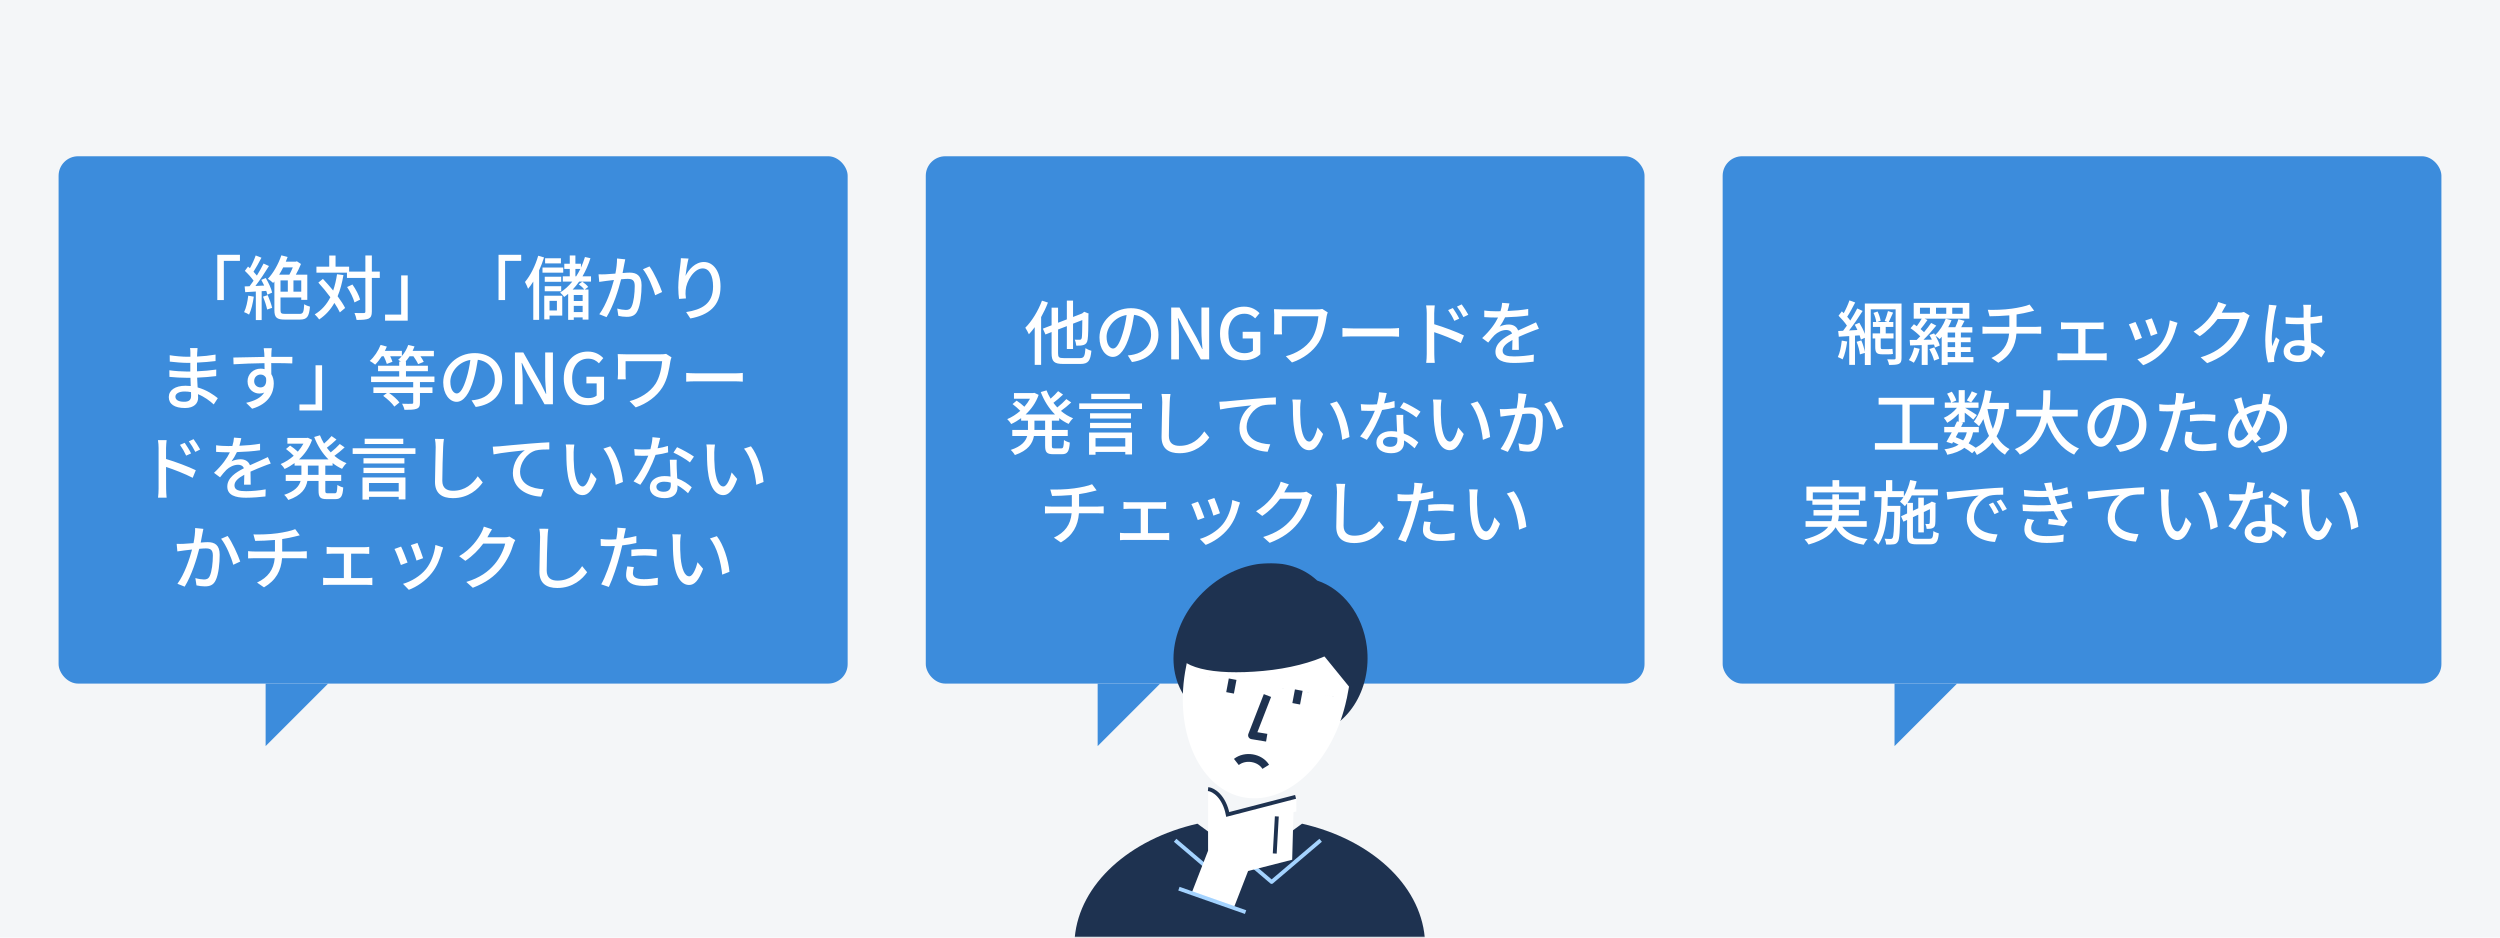 <svg width="640" height="240" viewBox="0 0 640 240" fill="none" xmlns="http://www.w3.org/2000/svg">
<rect width="640" height="240" fill="#F4F6F8"/>
<rect x="15" y="40" width="202" height="135" rx="5" fill="#3C8CDC"/>
<path d="M55.628 65.236V76.81H57.302V66.784H61.424V65.236H55.628ZM63.548 75.694C63.368 77.242 63.026 78.826 62.486 79.906C62.828 80.032 63.494 80.338 63.764 80.536C64.322 79.384 64.736 77.638 64.97 75.946L63.548 75.694ZM67.328 75.946C67.778 76.99 68.21 78.358 68.39 79.24L69.668 78.808C69.47 77.926 68.984 76.576 68.534 75.55L67.328 75.946ZM66.896 71.644C67.148 72.094 67.4 72.598 67.634 73.102C66.86 73.156 66.104 73.192 65.384 73.21C66.554 71.698 67.85 69.736 68.858 68.098L67.472 67.468C67.022 68.386 66.41 69.484 65.762 70.546C65.528 70.24 65.222 69.898 64.898 69.556C65.546 68.566 66.302 67.18 66.932 65.974L65.456 65.398C65.132 66.37 64.538 67.666 63.98 68.656C63.818 68.512 63.656 68.368 63.494 68.242L62.684 69.34C63.476 70.078 64.358 71.05 64.916 71.86C64.574 72.364 64.214 72.85 63.89 73.282L62.63 73.318L62.774 74.794C63.584 74.74 64.502 74.686 65.492 74.632V81.94H66.986V74.542L68.156 74.47C68.282 74.83 68.39 75.154 68.444 75.442L69.668 74.902C69.452 73.894 68.75 72.346 68.03 71.176L66.896 71.644ZM74.96 68.458C74.69 69.088 74.384 69.772 74.078 70.312H71.468C71.828 69.736 72.17 69.106 72.494 68.458H74.96ZM77.12 74.668H75.122V71.788H77.12V74.668ZM71.81 71.788H73.682V74.668H71.81V71.788ZM73.07 80.356C71.99 80.356 71.81 80.194 71.81 79.366V76.144H77.12V76.774H78.668V70.312H75.734C76.22 69.448 76.688 68.476 77.048 67.576L76.004 66.892L75.716 66.982H73.16C73.322 66.586 73.484 66.19 73.628 65.794L72.026 65.362C71.27 67.612 69.974 69.916 68.57 71.374C68.948 71.608 69.632 72.13 69.92 72.436C70.028 72.31 70.136 72.184 70.244 72.058V79.366C70.244 81.328 70.874 81.814 72.944 81.814H76.76C78.632 81.814 79.118 81.04 79.352 78.502C78.902 78.394 78.254 78.142 77.876 77.872C77.768 79.924 77.606 80.356 76.688 80.356H73.07ZM86.282 70.204C86.048 71.734 85.724 73.12 85.292 74.38C84.428 73.336 83.528 72.292 82.664 71.392L81.494 72.346C82.52 73.462 83.6 74.776 84.572 76.09C83.636 77.944 82.34 79.42 80.576 80.482C80.918 80.788 81.494 81.454 81.71 81.778C83.348 80.68 84.626 79.276 85.598 77.548C86.192 78.43 86.678 79.276 87.002 79.978L88.352 78.844C87.92 77.98 87.236 76.936 86.426 75.838C87.092 74.254 87.578 72.454 87.92 70.42L86.282 70.204ZM97.226 69.538H95.192V65.398H93.536V69.538H89.378V68.26H85.904V65.416H84.284V68.26H81.008V69.808H88.82V71.158H93.536V79.744C93.536 80.05 93.41 80.14 93.104 80.14C92.798 80.158 91.826 80.158 90.746 80.122C90.98 80.626 91.214 81.418 91.286 81.904C92.798 81.904 93.77 81.832 94.382 81.562C94.958 81.256 95.192 80.77 95.192 79.744V71.158H97.226V69.538ZM92.186 76.702C91.916 75.622 91.07 74.02 90.224 72.832L88.856 73.48C89.684 74.704 90.476 76.378 90.746 77.422L92.186 76.702ZM104.372 82.084V70.51H102.698V80.536H98.576V82.084H104.372ZM127.628 65.236V76.81H129.302V66.784H133.424V65.236H127.628ZM143.594 66.118H139.544V67.432H143.594V66.118ZM137.78 65.47C137.042 68.026 135.8 70.528 134.396 72.184C134.648 72.616 135.062 73.552 135.188 73.93C135.656 73.39 136.088 72.76 136.52 72.076V81.886H138.014V69.214C138.5 68.134 138.932 67.018 139.274 65.902L137.78 65.47ZM144.188 68.494H138.878V69.808H144.188V68.494ZM143.666 70.852H139.454V72.148H143.666V70.852ZM139.454 74.56H143.666V73.264H139.454V74.56ZM142.568 77.026V79.474H140.678V77.026H142.568ZM143.936 75.712H139.328V81.76H140.678V80.788H143.936V75.712ZM149.156 75.514V77.062H146.888V75.514H149.156ZM146.888 79.888V78.304H149.156V79.888H146.888ZM147.302 68.854H148.562C148.238 69.52 147.878 70.15 147.5 70.744H147.302V68.854ZM151.298 72.094V70.744H149.12C149.93 69.34 150.614 67.792 151.154 66.1L149.75 65.794C149.462 66.748 149.12 67.648 148.724 68.512V67.522H147.302V65.398H145.862V67.522H144.458V68.854H145.862V70.744H144.08V72.094H146.51C145.61 73.192 144.566 74.146 143.396 74.902C143.702 75.172 144.26 75.73 144.44 76.018C144.782 75.766 145.124 75.514 145.448 75.226V81.886H146.888V81.256H149.156V81.814H150.65V74.128H149.678L150.578 73.462C150.29 73.03 149.624 72.472 149.084 72.112L148.148 72.778C148.688 73.156 149.282 73.696 149.57 74.128H146.6C147.194 73.498 147.752 72.832 148.256 72.094H151.298ZM160.064 66.388L157.958 66.172C157.976 67.342 157.796 68.71 157.544 70.042C156.518 70.132 155.546 70.204 154.97 70.222C154.358 70.24 153.836 70.258 153.224 70.222L153.404 72.166C153.908 72.076 154.736 71.968 155.186 71.914C155.6 71.86 156.338 71.77 157.166 71.68C156.518 74.128 155.222 78.016 153.422 80.446L155.276 81.184C157.058 78.304 158.336 74.146 159.002 71.5C159.686 71.428 160.28 71.392 160.658 71.392C161.792 71.392 162.494 71.662 162.494 73.21C162.494 75.082 162.224 77.368 161.684 78.484C161.36 79.186 160.856 79.348 160.208 79.348C159.722 79.348 158.732 79.204 158.012 78.988L158.3 80.86C158.894 81.004 159.758 81.112 160.442 81.112C161.702 81.112 162.638 80.788 163.214 79.546C163.97 78.034 164.24 75.136 164.24 73.012C164.24 70.492 162.926 69.79 161.18 69.79C160.766 69.79 160.118 69.826 159.38 69.898C159.542 69.052 159.704 68.188 159.812 67.63C159.884 67.234 159.974 66.766 160.064 66.388ZM166.274 68.206L164.6 68.926C165.86 70.456 167.21 73.678 167.714 75.586L169.496 74.758C168.92 73.066 167.39 69.7 166.274 68.206ZM176.264 66.19L174.302 66.1C174.284 66.604 174.248 67.198 174.158 67.81C173.924 69.448 173.636 71.914 173.636 73.606C173.636 74.794 173.744 75.838 173.834 76.522L175.598 76.396C175.472 75.532 175.472 74.92 175.526 74.326C175.688 71.95 177.686 68.71 179.882 68.71C181.592 68.71 182.546 70.546 182.546 73.354C182.546 77.818 179.594 79.276 175.652 79.888L176.732 81.526C181.322 80.68 184.454 78.376 184.454 73.354C184.454 69.484 182.636 67.072 180.188 67.072C178.01 67.072 176.282 68.998 175.49 70.636C175.598 69.502 175.958 67.324 176.264 66.19ZM44.904 101.538C44.904 100.818 45.732 100.224 47.262 100.224C47.82 100.224 48.378 100.278 48.9 100.386C48.918 100.782 48.918 101.142 48.918 101.394C48.918 102.546 48.144 102.852 47.136 102.852C45.588 102.852 44.904 102.312 44.904 101.538ZM50.574 89.1H48.648C48.72 89.388 48.738 89.928 48.738 90.234C48.738 90.54 48.738 90.918 48.738 91.332C48.486 91.332 48.216 91.332 47.964 91.332C46.812 91.332 44.652 91.152 43.446 90.936L43.464 92.574C44.634 92.718 46.794 92.898 47.982 92.898C48.234 92.898 48.486 92.898 48.72 92.898C48.72 93.618 48.72 94.374 48.72 95.112C48.414 95.112 48.108 95.112 47.802 95.112C46.704 95.112 44.58 94.986 43.356 94.788L43.374 96.48C44.616 96.624 46.614 96.714 47.766 96.714C48.108 96.714 48.432 96.714 48.756 96.714C48.774 97.38 48.81 98.118 48.828 98.82C48.396 98.784 47.964 98.748 47.496 98.748C44.814 98.748 43.212 99.918 43.212 101.646C43.212 103.446 44.67 104.454 47.37 104.454C49.728 104.454 50.718 103.212 50.718 101.844C50.718 101.592 50.7 101.286 50.682 100.908C52.32 101.574 53.688 102.6 54.714 103.536L55.758 101.934C54.714 101.088 52.932 99.828 50.592 99.18C50.556 98.37 50.502 97.506 50.466 96.678C52.194 96.606 53.688 96.48 55.344 96.282L55.362 94.608C53.796 94.824 52.212 94.986 50.43 95.058C50.43 94.482 50.43 93.636 50.43 92.826C52.176 92.754 53.85 92.592 55.182 92.43V90.774C53.58 91.044 51.996 91.206 50.448 91.278C50.466 90.882 50.466 90.54 50.484 90.324C50.502 89.82 50.538 89.424 50.574 89.1ZM69.582 89.136H67.512C67.548 89.316 67.602 89.874 67.656 90.45C67.674 90.666 67.674 90.972 67.692 91.368C65.118 91.404 61.77 91.494 59.736 91.53L59.79 93.258C62.022 93.114 64.974 93.006 67.71 92.97C67.71 93.492 67.728 94.032 67.728 94.5C67.422 94.41 67.08 94.374 66.72 94.374C64.902 94.374 63.372 95.724 63.372 97.614C63.372 99.666 64.938 100.746 66.396 100.746C66.864 100.746 67.296 100.656 67.656 100.476C66.792 101.862 65.136 102.654 63.012 103.122L64.542 104.634C68.808 103.392 70.086 100.566 70.086 98.172C70.086 97.254 69.87 96.426 69.456 95.778C69.456 94.968 69.456 93.924 69.438 92.952C72.048 92.952 73.758 92.988 74.82 93.042L74.856 91.35H69.456C69.456 90.99 69.456 90.666 69.474 90.45C69.474 90.198 69.528 89.37 69.582 89.136ZM65.064 97.578C65.064 96.498 65.874 95.886 66.702 95.886C67.296 95.886 67.818 96.156 68.106 96.75C68.34 98.442 67.638 99.18 66.702 99.18C65.838 99.18 65.064 98.568 65.064 97.578ZM82.452 105.084V93.51H80.778V103.536H76.656V105.084H82.452ZM111.216 97.812V96.39H103.926V95.022H109.542V93.636H103.926V92.556H103.818C104.178 92.142 104.52 91.71 104.844 91.206H105.834C106.32 91.872 106.824 92.7 107.04 93.222L108.48 92.628C108.3 92.214 107.976 91.71 107.634 91.206H111.072V89.82H105.636C105.816 89.442 105.978 89.082 106.122 88.686L104.502 88.308C104.16 89.334 103.566 90.324 102.882 91.152V89.82H98.526C98.706 89.46 98.886 89.1 99.03 88.722L97.428 88.308C96.834 89.838 95.79 91.404 94.656 92.394C95.052 92.61 95.736 93.078 96.042 93.348C96.618 92.772 97.212 92.016 97.734 91.206H98.238C98.562 91.872 98.886 92.664 99.03 93.168L100.47 92.61C100.362 92.232 100.128 91.71 99.894 91.206H102.828C102.558 91.548 102.252 91.836 101.928 92.106C102.126 92.214 102.378 92.376 102.63 92.556H102.198V93.636H96.78V95.022H102.198V96.39H94.998V97.812H105.78V99.162H95.592V100.602H99.066L98.094 101.34C99.174 102.132 100.416 103.266 100.956 104.094L102.252 103.032C101.73 102.276 100.614 101.304 99.606 100.602H105.78V103.05C105.78 103.302 105.708 103.356 105.384 103.374C105.078 103.392 104.016 103.392 102.936 103.356C103.17 103.77 103.458 104.454 103.548 104.922C104.97 104.922 105.96 104.904 106.626 104.652C107.292 104.418 107.508 103.968 107.508 103.086V100.602H110.712V99.162H107.508V97.812H111.216ZM128.568 97.182C128.568 93.42 125.832 90.396 121.512 90.396C116.994 90.396 113.466 93.852 113.466 97.884C113.466 100.89 115.104 102.87 116.886 102.87C118.668 102.87 120.162 100.836 121.242 97.164C121.764 95.472 122.07 93.726 122.322 92.106C125.094 92.448 126.678 94.518 126.678 97.128C126.678 100.026 124.626 101.718 122.322 102.24C121.872 102.348 121.332 102.438 120.72 102.492L121.782 104.184C126.156 103.554 128.568 100.962 128.568 97.182ZM115.284 97.704C115.284 95.472 117.174 92.664 120.414 92.142C120.198 93.726 119.874 95.364 119.424 96.786C118.596 99.558 117.75 100.728 116.94 100.728C116.166 100.728 115.284 99.774 115.284 97.704ZM131.826 103.5H133.806V97.254C133.806 95.814 133.644 94.284 133.536 92.916H133.626L135.012 95.688L139.404 103.5H141.546V90.234H139.566V96.426C139.566 97.866 139.728 99.468 139.836 100.836H139.746L138.36 98.028L133.968 90.234H131.826V103.5ZM150.445 103.734C152.263 103.734 153.757 103.068 154.639 102.186V96.444H150.121V98.154H152.749V101.268C152.281 101.682 151.471 101.916 150.661 101.916C147.925 101.916 146.467 99.99 146.467 96.84C146.467 93.726 148.105 91.818 150.571 91.818C151.849 91.818 152.659 92.34 153.325 93.006L154.441 91.674C153.631 90.828 152.371 90 150.499 90C146.989 90 144.325 92.592 144.325 96.912C144.325 101.25 146.917 103.734 150.445 103.734ZM171.904 91.476L170.518 90.594C170.14 90.684 169.618 90.702 169.132 90.702H160.168C159.376 90.702 158.638 90.684 158.134 90.648C158.17 91.08 158.206 91.548 158.206 91.98V95.814C158.206 96.21 158.17 96.624 158.134 97.11H160.204C160.15 96.606 160.15 96.066 160.15 95.814V92.466H169.51C169.33 94.518 168.808 96.678 167.836 98.226C166.378 100.494 163.714 102.042 161.176 102.69L162.742 104.292C165.622 103.32 168.088 101.502 169.564 99.18C170.896 97.074 171.292 94.5 171.616 92.466C171.652 92.268 171.796 91.692 171.904 91.476ZM175.666 95.472V97.704C176.278 97.65 177.358 97.614 178.348 97.614H188.14C188.932 97.614 189.76 97.686 190.156 97.704V95.472C189.706 95.508 189.004 95.58 188.14 95.58H178.348C177.376 95.58 176.26 95.508 175.666 95.472ZM47.279 113.36L46.072 113.882C46.684 114.746 47.188 115.61 47.657 116.636L48.916 116.078C48.52 115.232 47.764 114.062 47.279 113.36ZM49.547 112.424L48.34 112.982C48.971 113.828 49.474 114.656 49.996 115.682L51.239 115.07C50.806 114.26 50.032 113.09 49.547 112.424ZM40.6 125.096C40.6 125.78 40.547 126.77 40.456 127.4H42.653C42.581 126.752 42.526 125.654 42.526 125.096C42.526 124.502 42.526 122.018 42.508 119.534C44.489 120.182 47.422 121.316 49.331 122.324L50.123 120.38C48.34 119.498 44.885 118.202 42.508 117.5C42.508 116.366 42.508 115.358 42.508 114.692C42.508 114.044 42.599 113.27 42.653 112.676H40.438C40.547 113.27 40.6 114.116 40.6 114.692V125.096ZM61.769 112.172L59.897 112.028C59.861 112.676 59.717 113.432 59.483 114.17C59.123 114.188 58.763 114.188 58.42 114.188C57.556 114.188 56.279 114.134 55.325 113.99V115.682C56.333 115.754 57.575 115.79 58.331 115.79C58.492 115.79 58.672 115.79 58.852 115.79C58.114 117.32 56.891 119.066 54.785 121.046L56.333 122.198C56.926 121.442 57.449 120.776 57.971 120.272C58.727 119.552 59.861 118.976 60.959 118.976C61.624 118.976 62.2 119.246 62.434 119.876C60.346 120.938 58.187 122.342 58.187 124.556C58.187 126.788 60.275 127.418 62.956 127.418C64.576 127.418 66.665 127.256 67.96 127.094L68.014 125.276C66.43 125.564 64.469 125.744 63.011 125.744C61.193 125.744 60.023 125.492 60.023 124.268C60.023 123.206 60.995 122.378 62.542 121.532C62.525 122.414 62.507 123.44 62.471 124.07H64.18C64.162 123.206 64.144 121.766 64.126 120.74C65.386 120.164 66.556 119.696 67.475 119.336C68.014 119.12 68.788 118.832 69.311 118.67L68.573 117.014C67.996 117.302 67.475 117.536 66.862 117.806C66.016 118.202 65.099 118.58 63.983 119.102C63.641 118.094 62.705 117.572 61.571 117.572C60.868 117.572 59.861 117.77 59.267 118.112C59.77 117.428 60.257 116.582 60.653 115.736C62.596 115.682 64.811 115.52 66.575 115.268V113.594C64.936 113.882 63.047 114.044 61.282 114.116C61.517 113.342 61.66 112.676 61.769 112.172ZM81.55 121.568H78.814V121.442V119.192H81.55V121.568ZM85.15 119.192V118.544C85.888 119.138 86.698 119.624 87.562 120.02C87.814 119.57 88.337 118.904 88.715 118.58C87.581 118.13 86.537 117.482 85.6 116.69C86.447 116.078 87.436 115.286 88.228 114.53L86.987 113.666C86.41 114.314 85.493 115.16 84.665 115.808C84.323 115.43 83.981 115.034 83.674 114.62C84.448 114.044 85.367 113.252 86.141 112.514L84.88 111.632C84.412 112.208 83.656 112.946 82.954 113.558C82.54 112.874 82.198 112.172 81.91 111.434L80.434 111.866C81.281 114.08 82.522 116.06 84.088 117.608H76.546C77.987 116.276 79.192 114.602 79.894 112.586L78.796 112.064L78.49 112.118H73.576V113.576H77.68C77.284 114.296 76.799 114.998 76.24 115.628C75.719 115.124 74.909 114.494 74.26 114.062L73.216 114.944C73.865 115.448 74.692 116.132 75.197 116.672C74.171 117.572 73.019 118.31 71.849 118.796C72.172 119.084 72.659 119.678 72.856 120.056C73.739 119.66 74.603 119.138 75.412 118.544V119.192H77.159V121.424V121.568H73.144V123.116H76.96C76.582 124.466 75.52 125.762 72.749 126.68C73.091 126.968 73.612 127.616 73.811 127.994C77.213 126.824 78.347 125.024 78.689 123.116H81.55V125.582C81.55 127.292 81.965 127.778 83.656 127.778H85.853C87.257 127.778 87.725 127.112 87.868 124.79C87.418 124.7 86.752 124.412 86.374 124.142C86.302 125.924 86.213 126.284 85.691 126.284H83.945C83.368 126.284 83.278 126.194 83.278 125.582V123.116H87.347V121.568H83.278V119.192H85.15ZM103.24 112.316H93.359V113.666H103.24V112.316ZM102.07 123.656V125.816H94.457V123.656H102.07ZM92.8 127.904H94.457V127.202H102.07V127.85H103.798V122.234H92.8V127.904ZM93.052 121.1H103.528V119.75H93.052V121.1ZM103.528 117.302H93.052V118.652H103.528V117.302ZM90.281 114.764V116.204H106.354V114.764H90.281ZM113.644 112.37L111.34 112.352C111.466 112.946 111.538 113.684 111.538 114.44C111.538 116.168 111.358 120.812 111.358 123.368C111.358 126.356 113.194 127.526 115.93 127.526C119.962 127.526 122.392 125.204 123.58 123.494L122.302 121.928C121.006 123.854 119.116 125.636 115.966 125.636C114.4 125.636 113.23 124.988 113.23 123.08C113.23 120.596 113.356 116.438 113.446 114.44C113.464 113.792 113.536 113.036 113.644 112.37ZM126.15 114.35L126.348 116.33C128.346 115.898 132.54 115.466 134.358 115.268C132.9 116.222 131.298 118.418 131.298 121.118C131.298 125.096 134.988 126.986 138.516 127.148L139.182 125.24C136.194 125.114 133.134 124.016 133.134 120.74C133.134 118.598 134.736 116.042 137.13 115.322C138.066 115.07 139.632 115.052 140.622 115.052V113.234C139.38 113.288 137.58 113.396 135.654 113.558C132.342 113.828 129.138 114.134 127.824 114.26C127.482 114.296 126.852 114.332 126.15 114.35ZM147.03 113.81L144.834 113.774C144.942 114.26 144.978 115.016 144.978 115.466C144.978 116.546 144.996 118.706 145.176 120.29C145.662 125.024 147.336 126.752 149.154 126.752C150.468 126.752 151.584 125.69 152.718 122.612L151.296 120.938C150.882 122.576 150.09 124.538 149.19 124.538C147.984 124.538 147.246 122.63 146.976 119.804C146.85 118.4 146.832 116.888 146.85 115.754C146.85 115.268 146.94 114.332 147.03 113.81ZM156.246 114.26L154.464 114.854C156.282 117.014 157.308 121.01 157.614 124.106L159.468 123.386C159.234 120.47 157.902 116.348 156.246 114.26ZM169.008 112.118L167.028 111.92C166.992 112.874 166.776 113.99 166.506 114.998C165.876 115.052 165.246 115.07 164.652 115.07C163.932 115.07 163.068 115.034 162.366 114.962L162.492 116.636C163.212 116.672 163.968 116.69 164.652 116.69C165.084 116.69 165.516 116.672 165.966 116.654C165.156 118.688 163.662 121.46 162.186 123.224L163.914 124.106C165.372 122.126 166.938 118.994 167.82 116.456C169.026 116.294 170.142 116.06 171.042 115.808L170.988 114.152C170.16 114.422 169.26 114.62 168.342 114.764C168.612 113.756 168.864 112.748 169.008 112.118ZM168.036 124.592C168.036 123.854 168.846 123.314 170.034 123.314C170.628 123.314 171.186 123.404 171.708 123.548C171.726 123.782 171.726 123.998 171.726 124.16C171.726 125.132 171.276 125.888 169.908 125.888C168.684 125.888 168.036 125.366 168.036 124.592ZM173.238 117.698H171.474C171.51 118.886 171.6 120.578 171.654 122C171.168 121.928 170.664 121.874 170.124 121.874C167.892 121.874 166.362 123.062 166.362 124.754C166.362 126.626 168.054 127.526 170.142 127.526C172.518 127.526 173.436 126.284 173.436 124.754C173.436 124.61 173.436 124.43 173.436 124.25C174.516 124.844 175.434 125.618 176.136 126.266L177.09 124.736C176.172 123.926 174.912 123.026 173.364 122.468C173.31 121.442 173.256 120.398 173.238 119.804C173.22 119.084 173.202 118.454 173.238 117.698ZM176.622 118.382L177.648 116.888C176.748 116.24 174.624 115.052 173.328 114.476L172.41 115.862C173.634 116.42 175.632 117.554 176.622 118.382ZM183.03 113.81L180.834 113.774C180.942 114.26 180.978 115.016 180.978 115.466C180.978 116.546 180.996 118.706 181.176 120.29C181.662 125.024 183.336 126.752 185.154 126.752C186.468 126.752 187.584 125.69 188.718 122.612L187.296 120.938C186.882 122.576 186.09 124.538 185.19 124.538C183.984 124.538 183.246 122.63 182.976 119.804C182.85 118.4 182.832 116.888 182.85 115.754C182.85 115.268 182.94 114.332 183.03 113.81ZM192.246 114.26L190.464 114.854C192.282 117.014 193.308 121.01 193.614 124.106L195.468 123.386C195.234 120.47 193.902 116.348 192.246 114.26ZM52.064 135.388L49.958 135.172C49.976 136.342 49.796 137.71 49.544 139.042C48.518 139.132 47.546 139.204 46.97 139.222C46.358 139.24 45.836 139.258 45.224 139.222L45.404 141.166C45.908 141.076 46.736 140.968 47.186 140.914C47.6 140.86 48.338 140.77 49.166 140.68C48.518 143.128 47.222 147.016 45.422 149.446L47.276 150.184C49.058 147.304 50.336 143.146 51.002 140.5C51.686 140.428 52.28 140.392 52.658 140.392C53.792 140.392 54.494 140.662 54.494 142.21C54.494 144.082 54.224 146.368 53.684 147.484C53.36 148.186 52.856 148.348 52.208 148.348C51.722 148.348 50.732 148.204 50.012 147.988L50.3 149.86C50.894 150.004 51.758 150.112 52.442 150.112C53.702 150.112 54.638 149.788 55.214 148.546C55.97 147.034 56.24 144.136 56.24 142.012C56.24 139.492 54.926 138.79 53.18 138.79C52.766 138.79 52.118 138.826 51.38 138.898C51.542 138.052 51.704 137.188 51.812 136.63C51.884 136.234 51.974 135.766 52.064 135.388ZM58.274 137.206L56.6 137.926C57.86 139.456 59.21 142.678 59.714 144.586L61.496 143.758C60.92 142.066 59.39 138.7 58.274 137.206ZM64.88 136.81L65.33 138.466C66.644 138.448 68.606 138.394 70.388 138.232V141.184H65.132C64.574 141.184 63.944 141.148 63.512 141.094V142.948C63.962 142.912 64.592 142.894 65.15 142.894H70.334C70.064 145.864 68.588 147.826 65.798 149.14L67.58 150.364C70.658 148.564 71.972 146.08 72.206 142.894H77.066C77.534 142.894 78.11 142.912 78.542 142.948V141.112C78.146 141.148 77.408 141.184 77.03 141.184H72.242V137.998C73.448 137.818 74.69 137.566 75.572 137.332C75.86 137.26 76.256 137.17 76.742 137.044L75.572 135.46C74.672 135.874 72.692 136.288 70.982 136.522C69.002 136.81 66.248 136.864 64.88 136.81ZM83.618 139.996V141.796C83.996 141.76 84.608 141.742 84.932 141.742H88.028V147.988H84.086C83.672 147.988 83.15 147.952 82.718 147.898V149.788C83.168 149.734 83.672 149.716 84.086 149.716H94.04C94.346 149.716 94.94 149.734 95.318 149.788V147.898C94.958 147.952 94.508 147.988 94.04 147.988H89.882V141.742H93.212C93.608 141.742 94.112 141.76 94.526 141.796V139.996C94.13 140.05 93.644 140.086 93.212 140.086H84.932C84.608 140.086 83.996 140.05 83.618 139.996ZM106.874 138.988L105.182 139.546C105.596 140.41 106.406 142.66 106.622 143.506L108.314 142.894C108.08 142.102 107.198 139.744 106.874 138.988ZM113.444 140.14L111.464 139.51C111.212 141.778 110.312 144.118 109.07 145.666C107.576 147.52 105.2 148.888 103.166 149.464L104.66 150.994C106.694 150.22 108.926 148.762 110.582 146.638C111.842 145.036 112.616 143.128 113.102 141.202C113.174 140.914 113.282 140.59 113.444 140.14ZM102.68 139.924L100.988 140.536C101.384 141.238 102.32 143.686 102.626 144.64L104.336 144.01C103.994 143.02 103.094 140.752 102.68 139.924ZM125.954 135.496L123.866 134.812C123.722 135.334 123.416 136.072 123.2 136.432C122.354 138.016 120.68 140.518 117.548 142.39L119.132 143.578C121.022 142.318 122.552 140.716 123.704 139.168H129.32C128.996 140.68 127.916 142.948 126.584 144.478C124.982 146.35 122.84 147.934 119.366 148.978L121.04 150.472C124.406 149.176 126.584 147.538 128.24 145.486C129.86 143.506 130.922 141.094 131.408 139.366C131.534 139.006 131.732 138.556 131.912 138.268L130.436 137.368C130.094 137.494 129.59 137.548 129.086 137.548H124.766C124.856 137.404 124.946 137.242 125.018 137.098C125.216 136.738 125.594 136.036 125.954 135.496ZM140.372 135.37L138.068 135.352C138.194 135.946 138.266 136.684 138.266 137.44C138.266 139.168 138.086 143.812 138.086 146.368C138.086 149.356 139.922 150.526 142.658 150.526C146.69 150.526 149.12 148.204 150.308 146.494L149.03 144.928C147.734 146.854 145.844 148.636 142.694 148.636C141.128 148.636 139.958 147.988 139.958 146.08C139.958 143.596 140.084 139.438 140.174 137.44C140.192 136.792 140.264 136.036 140.372 135.37ZM162.26 145.162L160.586 145C160.424 145.738 160.28 146.494 160.28 147.25C160.28 149.032 161.864 149.986 164.798 149.986C166.166 149.986 167.372 149.86 168.362 149.734L168.416 147.916C167.228 148.132 166.004 148.276 164.816 148.276C162.512 148.276 162.026 147.538 162.026 146.728C162.026 146.278 162.116 145.72 162.26 145.162ZM160.208 135.244L158.048 135.082C158.084 135.478 158.066 136.144 157.976 136.702C157.94 137.044 157.85 137.512 157.76 138.052C157.13 138.106 156.518 138.124 155.96 138.124C155.276 138.124 154.646 138.088 153.764 137.98L153.8 139.744C154.448 139.798 155.114 139.816 155.942 139.816C156.392 139.816 156.878 139.798 157.4 139.78C157.256 140.374 157.112 140.968 156.968 141.526C156.284 144.046 154.97 147.754 153.908 149.59L155.87 150.256C156.842 148.222 158.066 144.514 158.714 141.976C158.912 141.22 159.11 140.392 159.29 139.618C160.514 139.474 161.774 139.276 162.908 139.006V137.224C161.864 137.494 160.748 137.692 159.65 137.854C159.74 137.458 159.812 137.098 159.866 136.792C159.938 136.432 160.1 135.694 160.208 135.244ZM161.63 140.716V142.39C162.764 142.264 163.862 142.192 165.032 142.192C166.112 142.192 167.174 142.3 168.092 142.426L168.146 140.698C167.12 140.59 166.04 140.554 164.996 140.554C163.844 140.554 162.602 140.626 161.63 140.716ZM174.302 136.81L172.106 136.774C172.214 137.26 172.25 138.016 172.25 138.466C172.25 139.546 172.268 141.706 172.448 143.29C172.934 148.024 174.608 149.752 176.426 149.752C177.74 149.752 178.856 148.69 179.99 145.612L178.568 143.938C178.154 145.576 177.362 147.538 176.462 147.538C175.256 147.538 174.518 145.63 174.248 142.804C174.122 141.4 174.104 139.888 174.122 138.754C174.122 138.268 174.212 137.332 174.302 136.81ZM183.518 137.26L181.736 137.854C183.554 140.014 184.58 144.01 184.886 147.106L186.74 146.386C186.506 143.47 185.174 139.348 183.518 137.26Z" fill="white"/>
<path d="M84 175H68V191L84 175Z" fill="#3C8CDC"/>
<rect x="237" y="40" width="184" height="135" rx="5" fill="#3C8CDC"/>
<path d="M266.742 76.97C265.77 79.598 264.168 82.226 262.476 83.9C262.746 84.296 263.232 85.178 263.394 85.574C263.898 85.034 264.402 84.422 264.888 83.756V93.404H266.526V81.182C267.192 79.976 267.804 78.698 268.272 77.456L266.742 76.97ZM272.322 91.676C271.08 91.676 270.864 91.46 270.864 90.416V84.35L273.114 83.486V89.336H274.698V82.856L277.074 81.938C277.056 84.548 277.02 86.078 276.93 86.51C276.822 86.906 276.66 86.978 276.39 86.978C276.156 86.978 275.58 86.978 275.13 86.96C275.328 87.338 275.49 88.04 275.526 88.49C276.084 88.508 276.894 88.49 277.416 88.31C277.974 88.13 278.334 87.734 278.442 86.888C278.586 86.132 278.622 83.738 278.64 80.534L278.712 80.282L277.56 79.814L277.272 80.048L277.02 80.246L274.698 81.146V76.952H273.114V81.758L270.864 82.622V78.77H269.208V83.27L266.976 84.134L267.642 85.628L269.208 84.998V90.398C269.208 92.594 269.874 93.17 272.214 93.17H276.57C278.64 93.17 279.144 92.342 279.396 89.786C278.946 89.696 278.262 89.39 277.884 89.12C277.722 91.19 277.524 91.676 276.462 91.676H272.322ZM296.568 85.682C296.568 81.92 293.832 78.896 289.512 78.896C284.994 78.896 281.466 82.352 281.466 86.384C281.466 89.39 283.104 91.37 284.886 91.37C286.668 91.37 288.162 89.336 289.242 85.664C289.764 83.972 290.07 82.226 290.322 80.606C293.094 80.948 294.678 83.018 294.678 85.628C294.678 88.526 292.626 90.218 290.322 90.74C289.872 90.848 289.332 90.938 288.72 90.992L289.782 92.684C294.156 92.054 296.568 89.462 296.568 85.682ZM283.284 86.204C283.284 83.972 285.174 81.164 288.414 80.642C288.198 82.226 287.874 83.864 287.424 85.286C286.596 88.058 285.75 89.228 284.94 89.228C284.166 89.228 283.284 88.274 283.284 86.204ZM299.826 92H301.806V85.754C301.806 84.314 301.644 82.784 301.536 81.416H301.626L303.012 84.188L307.404 92H309.546V78.734H307.566V84.926C307.566 86.366 307.728 87.968 307.836 89.336H307.746L306.36 86.528L301.968 78.734H299.826V92ZM318.445 92.234C320.263 92.234 321.757 91.568 322.639 90.686V84.944H318.121V86.654H320.749V89.768C320.281 90.182 319.471 90.416 318.661 90.416C315.925 90.416 314.467 88.49 314.467 85.34C314.467 82.226 316.105 80.318 318.571 80.318C319.849 80.318 320.659 80.84 321.325 81.506L322.441 80.174C321.631 79.328 320.371 78.5 318.499 78.5C314.989 78.5 312.325 81.092 312.325 85.412C312.325 89.75 314.917 92.234 318.445 92.234ZM339.904 79.976L338.518 79.094C338.14 79.184 337.618 79.202 337.132 79.202H328.168C327.376 79.202 326.638 79.184 326.134 79.148C326.17 79.58 326.206 80.048 326.206 80.48V84.314C326.206 84.71 326.17 85.124 326.134 85.61H328.204C328.15 85.106 328.15 84.566 328.15 84.314V80.966H337.51C337.33 83.018 336.808 85.178 335.836 86.726C334.378 88.994 331.714 90.542 329.176 91.19L330.742 92.792C333.622 91.82 336.088 90.002 337.564 87.68C338.896 85.574 339.292 83 339.616 80.966C339.652 80.768 339.796 80.192 339.904 79.976ZM343.666 83.972V86.204C344.278 86.15 345.358 86.114 346.348 86.114H356.14C356.932 86.114 357.76 86.186 358.156 86.204V83.972C357.706 84.008 357.004 84.08 356.14 84.08H346.348C345.376 84.08 344.26 84.008 343.666 83.972ZM371.926 78.86L370.72 79.382C371.332 80.246 371.836 81.11 372.304 82.136L373.564 81.578C373.168 80.732 372.412 79.562 371.926 78.86ZM374.194 77.924L372.988 78.482C373.618 79.328 374.122 80.156 374.644 81.182L375.886 80.57C375.454 79.76 374.68 78.59 374.194 77.924ZM365.248 90.596C365.248 91.28 365.194 92.27 365.104 92.9H367.3C367.228 92.252 367.174 91.154 367.174 90.596C367.174 90.002 367.174 87.518 367.156 85.034C369.136 85.682 372.07 86.816 373.978 87.824L374.77 85.88C372.988 84.998 369.532 83.702 367.156 83C367.156 81.866 367.156 80.858 367.156 80.192C367.156 79.544 367.246 78.77 367.3 78.176H365.086C365.194 78.77 365.248 79.616 365.248 80.192V90.596ZM386.416 77.672L384.544 77.528C384.508 78.176 384.364 78.932 384.13 79.67C383.77 79.688 383.41 79.688 383.068 79.688C382.204 79.688 380.926 79.634 379.972 79.49V81.182C380.98 81.254 382.222 81.29 382.978 81.29C383.14 81.29 383.32 81.29 383.5 81.29C382.762 82.82 381.538 84.566 379.432 86.546L380.98 87.698C381.574 86.942 382.096 86.276 382.618 85.772C383.374 85.052 384.508 84.476 385.606 84.476C386.272 84.476 386.848 84.746 387.082 85.376C384.994 86.438 382.834 87.842 382.834 90.056C382.834 92.288 384.922 92.918 387.604 92.918C389.224 92.918 391.312 92.756 392.608 92.594L392.662 90.776C391.078 91.064 389.116 91.244 387.658 91.244C385.84 91.244 384.67 90.992 384.67 89.768C384.67 88.706 385.642 87.878 387.19 87.032C387.172 87.914 387.154 88.94 387.118 89.57H388.828C388.81 88.706 388.792 87.266 388.774 86.24C390.034 85.664 391.204 85.196 392.122 84.836C392.662 84.62 393.436 84.332 393.958 84.17L393.22 82.514C392.644 82.802 392.122 83.036 391.51 83.306C390.664 83.702 389.746 84.08 388.63 84.602C388.288 83.594 387.352 83.072 386.218 83.072C385.516 83.072 384.508 83.27 383.914 83.612C384.418 82.928 384.904 82.082 385.3 81.236C387.244 81.182 389.458 81.02 391.222 80.768V79.094C389.584 79.382 387.694 79.544 385.93 79.616C386.164 78.842 386.308 78.176 386.416 77.672ZM267.55 110.068H264.814V109.942V107.692H267.55V110.068ZM271.15 107.692V107.044C271.888 107.638 272.698 108.124 273.562 108.52C273.814 108.07 274.336 107.404 274.714 107.08C273.58 106.63 272.536 105.982 271.6 105.19C272.446 104.578 273.436 103.786 274.228 103.03L272.986 102.166C272.41 102.814 271.492 103.66 270.664 104.308C270.322 103.93 269.98 103.534 269.674 103.12C270.448 102.544 271.366 101.752 272.14 101.014L270.88 100.132C270.412 100.708 269.656 101.446 268.954 102.058C268.54 101.374 268.198 100.672 267.91 99.934L266.434 100.366C267.28 102.58 268.522 104.56 270.088 106.108H262.546C263.986 104.776 265.192 103.102 265.894 101.086L264.796 100.564L264.49 100.618H259.576V102.076H263.68C263.284 102.796 262.798 103.498 262.24 104.128C261.718 103.624 260.908 102.994 260.26 102.562L259.216 103.444C259.864 103.948 260.692 104.632 261.196 105.172C260.17 106.072 259.018 106.81 257.848 107.296C258.172 107.584 258.658 108.178 258.856 108.556C259.738 108.16 260.602 107.638 261.412 107.044V107.692H263.158V109.924V110.068H259.144V111.616H262.96C262.582 112.966 261.52 114.262 258.748 115.18C259.09 115.468 259.612 116.116 259.81 116.494C263.212 115.324 264.346 113.524 264.688 111.616H267.55V114.082C267.55 115.792 267.964 116.278 269.656 116.278H271.852C273.256 116.278 273.724 115.612 273.868 113.29C273.418 113.2 272.752 112.912 272.374 112.642C272.302 114.424 272.212 114.784 271.69 114.784H269.944C269.368 114.784 269.278 114.694 269.278 114.082V111.616H273.346V110.068H269.278V107.692H271.15ZM289.24 100.816H279.358V102.166H289.24V100.816ZM288.07 112.156V114.316H280.456V112.156H288.07ZM278.8 116.404H280.456V115.702H288.07V116.35H289.798V110.734H278.8V116.404ZM279.052 109.6H289.528V108.25H279.052V109.6ZM289.528 105.802H279.052V107.152H289.528V105.802ZM276.28 103.264V104.704H292.354V103.264H276.28ZM299.644 100.87L297.34 100.852C297.466 101.446 297.538 102.184 297.538 102.94C297.538 104.668 297.358 109.312 297.358 111.868C297.358 114.856 299.194 116.026 301.93 116.026C305.962 116.026 308.392 113.704 309.58 111.994L308.302 110.428C307.006 112.354 305.116 114.136 301.966 114.136C300.4 114.136 299.23 113.488 299.23 111.58C299.23 109.096 299.356 104.938 299.446 102.94C299.464 102.292 299.536 101.536 299.644 100.87ZM312.15 102.85L312.348 104.83C314.346 104.398 318.54 103.966 320.358 103.768C318.9 104.722 317.298 106.918 317.298 109.618C317.298 113.596 320.988 115.486 324.516 115.648L325.182 113.74C322.194 113.614 319.134 112.516 319.134 109.24C319.134 107.098 320.736 104.542 323.13 103.822C324.066 103.57 325.632 103.552 326.622 103.552V101.734C325.38 101.788 323.58 101.896 321.654 102.058C318.342 102.328 315.138 102.634 313.824 102.76C313.482 102.796 312.852 102.832 312.15 102.85ZM333.03 102.31L330.834 102.274C330.942 102.76 330.978 103.516 330.978 103.966C330.978 105.046 330.996 107.206 331.176 108.79C331.662 113.524 333.336 115.252 335.154 115.252C336.468 115.252 337.584 114.19 338.718 111.112L337.296 109.438C336.882 111.076 336.09 113.038 335.19 113.038C333.984 113.038 333.246 111.13 332.976 108.304C332.85 106.9 332.832 105.388 332.85 104.254C332.85 103.768 332.94 102.832 333.03 102.31ZM342.246 102.76L340.464 103.354C342.282 105.514 343.308 109.51 343.614 112.606L345.468 111.886C345.234 108.97 343.902 104.848 342.246 102.76ZM355.008 100.618L353.028 100.42C352.992 101.374 352.776 102.49 352.506 103.498C351.876 103.552 351.246 103.57 350.652 103.57C349.932 103.57 349.068 103.534 348.366 103.462L348.492 105.136C349.212 105.172 349.968 105.19 350.652 105.19C351.084 105.19 351.516 105.172 351.966 105.154C351.156 107.188 349.662 109.96 348.186 111.724L349.914 112.606C351.372 110.626 352.938 107.494 353.82 104.956C355.026 104.794 356.142 104.56 357.042 104.308L356.988 102.652C356.16 102.922 355.26 103.12 354.342 103.264C354.612 102.256 354.864 101.248 355.008 100.618ZM354.036 113.092C354.036 112.354 354.846 111.814 356.034 111.814C356.628 111.814 357.186 111.904 357.708 112.048C357.726 112.282 357.726 112.498 357.726 112.66C357.726 113.632 357.276 114.388 355.908 114.388C354.684 114.388 354.036 113.866 354.036 113.092ZM359.238 106.198H357.474C357.51 107.386 357.6 109.078 357.654 110.5C357.168 110.428 356.664 110.374 356.124 110.374C353.892 110.374 352.362 111.562 352.362 113.254C352.362 115.126 354.054 116.026 356.142 116.026C358.518 116.026 359.436 114.784 359.436 113.254C359.436 113.11 359.436 112.93 359.436 112.75C360.516 113.344 361.434 114.118 362.136 114.766L363.09 113.236C362.172 112.426 360.912 111.526 359.364 110.968C359.31 109.942 359.256 108.898 359.238 108.304C359.22 107.584 359.202 106.954 359.238 106.198ZM362.622 106.882L363.648 105.388C362.748 104.74 360.624 103.552 359.328 102.976L358.41 104.362C359.634 104.92 361.632 106.054 362.622 106.882ZM369.03 102.31L366.834 102.274C366.942 102.76 366.978 103.516 366.978 103.966C366.978 105.046 366.996 107.206 367.176 108.79C367.662 113.524 369.336 115.252 371.154 115.252C372.468 115.252 373.584 114.19 374.718 111.112L373.296 109.438C372.882 111.076 372.09 113.038 371.19 113.038C369.984 113.038 369.246 111.13 368.976 108.304C368.85 106.9 368.832 105.388 368.85 104.254C368.85 103.768 368.94 102.832 369.03 102.31ZM378.246 102.76L376.464 103.354C378.282 105.514 379.308 109.51 379.614 112.606L381.468 111.886C381.234 108.97 379.902 104.848 378.246 102.76ZM390.792 100.888L388.686 100.672C388.704 101.842 388.524 103.21 388.272 104.542C387.246 104.632 386.274 104.704 385.698 104.722C385.086 104.74 384.564 104.758 383.952 104.722L384.132 106.666C384.636 106.576 385.464 106.468 385.914 106.414C386.328 106.36 387.066 106.27 387.894 106.18C387.246 108.628 385.95 112.516 384.15 114.946L386.004 115.684C387.786 112.804 389.064 108.646 389.73 106C390.414 105.928 391.008 105.892 391.386 105.892C392.52 105.892 393.222 106.162 393.222 107.71C393.222 109.582 392.952 111.868 392.412 112.984C392.088 113.686 391.584 113.848 390.936 113.848C390.45 113.848 389.46 113.704 388.74 113.488L389.028 115.36C389.622 115.504 390.486 115.612 391.17 115.612C392.43 115.612 393.366 115.288 393.942 114.046C394.698 112.534 394.968 109.636 394.968 107.512C394.968 104.992 393.654 104.29 391.908 104.29C391.494 104.29 390.846 104.326 390.108 104.398C390.27 103.552 390.432 102.688 390.54 102.13C390.612 101.734 390.702 101.266 390.792 100.888ZM397.002 102.706L395.328 103.426C396.588 104.956 397.938 108.178 398.442 110.086L400.224 109.258C399.648 107.566 398.118 104.2 397.002 102.706ZM268.88 125.31L269.33 126.966C270.644 126.948 272.606 126.894 274.388 126.732V129.684H269.132C268.574 129.684 267.944 129.648 267.512 129.594V131.448C267.962 131.412 268.592 131.394 269.15 131.394H274.334C274.064 134.364 272.588 136.326 269.798 137.64L271.58 138.864C274.658 137.064 275.972 134.58 276.206 131.394H281.066C281.534 131.394 282.11 131.412 282.542 131.448V129.612C282.146 129.648 281.408 129.684 281.03 129.684H276.242V126.498C277.448 126.318 278.69 126.066 279.572 125.832C279.86 125.76 280.256 125.67 280.742 125.544L279.572 123.96C278.672 124.374 276.692 124.788 274.982 125.022C273.002 125.31 270.248 125.364 268.88 125.31ZM287.618 128.496V130.296C287.996 130.26 288.608 130.242 288.932 130.242H292.028V136.488H288.086C287.672 136.488 287.15 136.452 286.718 136.398V138.288C287.168 138.234 287.672 138.216 288.086 138.216H298.04C298.346 138.216 298.94 138.234 299.318 138.288V136.398C298.958 136.452 298.508 136.488 298.04 136.488H293.882V130.242H297.212C297.608 130.242 298.112 130.26 298.526 130.296V128.496C298.13 128.55 297.644 128.586 297.212 128.586H288.932C288.608 128.586 287.996 128.55 287.618 128.496ZM310.874 127.488L309.182 128.046C309.596 128.91 310.406 131.16 310.622 132.006L312.314 131.394C312.08 130.602 311.198 128.244 310.874 127.488ZM317.444 128.64L315.464 128.01C315.212 130.278 314.312 132.618 313.07 134.166C311.576 136.02 309.2 137.388 307.166 137.964L308.66 139.494C310.694 138.72 312.926 137.262 314.582 135.138C315.842 133.536 316.616 131.628 317.102 129.702C317.174 129.414 317.282 129.09 317.444 128.64ZM306.68 128.424L304.988 129.036C305.384 129.738 306.32 132.186 306.626 133.14L308.336 132.51C307.994 131.52 307.094 129.252 306.68 128.424ZM329.954 123.996L327.866 123.312C327.722 123.834 327.416 124.572 327.2 124.932C326.354 126.516 324.68 129.018 321.548 130.89L323.132 132.078C325.022 130.818 326.552 129.216 327.704 127.668H333.32C332.996 129.18 331.916 131.448 330.584 132.978C328.982 134.85 326.84 136.434 323.366 137.478L325.04 138.972C328.406 137.676 330.584 136.038 332.24 133.986C333.86 132.006 334.922 129.594 335.408 127.866C335.534 127.506 335.732 127.056 335.912 126.768L334.436 125.868C334.094 125.994 333.59 126.048 333.086 126.048H328.766C328.856 125.904 328.946 125.742 329.018 125.598C329.216 125.238 329.594 124.536 329.954 123.996ZM344.372 123.87L342.068 123.852C342.194 124.446 342.266 125.184 342.266 125.94C342.266 127.668 342.086 132.312 342.086 134.868C342.086 137.856 343.922 139.026 346.658 139.026C350.69 139.026 353.12 136.704 354.308 134.994L353.03 133.428C351.734 135.354 349.844 137.136 346.694 137.136C345.128 137.136 343.958 136.488 343.958 134.58C343.958 132.096 344.084 127.938 344.174 125.94C344.192 125.292 344.264 124.536 344.372 123.87ZM366.26 133.662L364.586 133.5C364.424 134.238 364.28 134.994 364.28 135.75C364.28 137.532 365.864 138.486 368.798 138.486C370.166 138.486 371.372 138.36 372.362 138.234L372.416 136.416C371.228 136.632 370.004 136.776 368.816 136.776C366.512 136.776 366.026 136.038 366.026 135.228C366.026 134.778 366.116 134.22 366.26 133.662ZM364.208 123.744L362.048 123.582C362.084 123.978 362.066 124.644 361.976 125.202C361.94 125.544 361.85 126.012 361.76 126.552C361.13 126.606 360.518 126.624 359.96 126.624C359.276 126.624 358.646 126.588 357.764 126.48L357.8 128.244C358.448 128.298 359.114 128.316 359.942 128.316C360.392 128.316 360.878 128.298 361.4 128.28C361.256 128.874 361.112 129.468 360.968 130.026C360.284 132.546 358.97 136.254 357.908 138.09L359.87 138.756C360.842 136.722 362.066 133.014 362.714 130.476C362.912 129.72 363.11 128.892 363.29 128.118C364.514 127.974 365.774 127.776 366.908 127.506V125.724C365.864 125.994 364.748 126.192 363.65 126.354C363.74 125.958 363.812 125.598 363.866 125.292C363.938 124.932 364.1 124.194 364.208 123.744ZM365.63 129.216V130.89C366.764 130.764 367.862 130.692 369.032 130.692C370.112 130.692 371.174 130.8 372.092 130.926L372.146 129.198C371.12 129.09 370.04 129.054 368.996 129.054C367.844 129.054 366.602 129.126 365.63 129.216ZM378.302 125.31L376.106 125.274C376.214 125.76 376.25 126.516 376.25 126.966C376.25 128.046 376.268 130.206 376.448 131.79C376.934 136.524 378.608 138.252 380.426 138.252C381.74 138.252 382.856 137.19 383.99 134.112L382.568 132.438C382.154 134.076 381.362 136.038 380.462 136.038C379.256 136.038 378.518 134.13 378.248 131.304C378.122 129.9 378.104 128.388 378.122 127.254C378.122 126.768 378.212 125.832 378.302 125.31ZM387.518 125.76L385.736 126.354C387.554 128.514 388.58 132.51 388.886 135.606L390.74 134.886C390.506 131.97 389.174 127.848 387.518 125.76Z" fill="white"/>
<path d="M297 175H281V191L297 175Z" fill="#3C8CDC"/>
<rect x="441" y="40" width="184" height="135" rx="5" fill="#3C8CDC"/>
<path d="M471.494 87.194C471.332 88.724 471.008 90.326 470.486 91.406C470.81 91.532 471.44 91.82 471.71 92C472.268 90.866 472.646 89.12 472.88 87.428L471.494 87.194ZM481.826 89.372C481.538 89.372 481.466 89.228 481.466 88.778V86.654H484.742V85.358H482.744V83.702H484.688V82.424H483.536C483.86 81.758 484.238 80.84 484.634 80.03L483.32 79.634C483.14 80.372 482.798 81.47 482.474 82.172L483.176 82.424H480.62L481.448 82.118C481.34 81.488 481.034 80.48 480.656 79.742L479.612 80.102C479.954 80.804 480.242 81.74 480.314 82.424H479.468V83.702H481.304V85.358H479.396V86.654H480.062V88.778C480.062 90.218 480.368 90.704 481.826 90.704H483.536C483.932 90.704 484.328 90.686 484.598 90.596C484.562 90.272 484.49 89.66 484.472 89.3C484.22 89.354 483.788 89.372 483.518 89.372H481.826ZM486.794 77.708H477.398V85.484C477.074 84.584 476.534 83.504 475.994 82.622L474.806 83.126C475.04 83.54 475.292 84.008 475.49 84.476L473.366 84.602C474.536 83.108 475.832 81.2 476.84 79.598L475.454 78.968C475.004 79.886 474.356 81.002 473.672 82.064C473.456 81.758 473.186 81.434 472.88 81.092C473.528 80.102 474.302 78.662 474.932 77.438L473.456 76.898C473.132 77.87 472.556 79.166 471.998 80.174C471.836 80.012 471.674 79.85 471.512 79.706L470.666 80.822C471.422 81.578 472.286 82.55 472.808 83.36C472.484 83.828 472.142 84.278 471.836 84.674L470.576 84.746L470.738 86.204C471.53 86.168 472.43 86.096 473.402 86.042V93.404H474.878V85.934L476.066 85.844C476.21 86.258 476.318 86.618 476.39 86.942L477.398 86.474V90.11C477.254 89.264 476.894 88.058 476.498 87.14L475.292 87.5C475.706 88.526 476.066 89.858 476.138 90.722L477.398 90.344V93.44H478.91V79.184H485.282V91.658C485.282 91.91 485.192 91.982 484.958 92C484.724 92 483.896 92.018 483.122 91.982C483.338 92.36 483.554 93.026 483.608 93.422C484.778 93.422 485.606 93.386 486.11 93.152C486.632 92.9 486.794 92.486 486.794 91.658V77.708ZM490.016 88.976C489.746 90.146 489.278 91.352 488.666 92.18C489.026 92.324 489.638 92.648 489.944 92.864C490.538 91.982 491.114 90.596 491.438 89.3L490.016 88.976ZM493.904 89.372C494.444 90.308 494.948 91.55 495.128 92.324L496.442 91.82C496.244 91.046 495.686 89.822 495.164 88.922L493.904 89.372ZM498.602 90.11H500.51V91.406H498.602V90.11ZM500.51 86.384H498.602V85.124H500.51V86.384ZM500.51 88.868H498.602V87.608H500.51V88.868ZM491.51 78.788H494.066V80.336H491.51V78.788ZM495.614 78.788H498.242V80.336H495.614V78.788ZM499.772 78.788H502.454V80.336H499.772V78.788ZM505.19 91.406H501.986V90.11H504.47V88.868H501.986V87.608H504.47V86.384H501.986V85.124H504.92V83.756H502.076C502.364 83.234 502.652 82.676 502.922 82.136L501.356 81.722C501.176 82.316 500.888 83.09 500.564 83.756H498.746C499.07 83.18 499.358 82.568 499.592 81.974L498.116 81.596C497.504 83.18 496.55 84.728 495.398 85.772C495.308 85.628 495.218 85.484 495.128 85.34L493.94 85.772C494.156 86.132 494.372 86.528 494.57 86.942L492.41 86.978C493.526 85.898 494.714 84.566 495.686 83.36L494.372 82.676C493.904 83.396 493.238 84.224 492.554 85.034C492.302 84.782 491.996 84.512 491.672 84.242C492.248 83.576 492.878 82.712 493.436 81.92L492.698 81.578H504.146V77.546H489.908V81.578H491.96C491.618 82.172 491.15 82.892 490.7 83.504C490.448 83.324 490.196 83.144 489.962 83L489.098 84.026C489.944 84.602 490.934 85.43 491.582 86.096C491.276 86.42 490.952 86.726 490.664 87.014L488.882 87.032L488.99 88.436C489.854 88.418 490.88 88.382 491.96 88.346V93.422H493.49V88.274C494.03 88.256 494.57 88.238 495.11 88.202C495.2 88.472 495.29 88.724 495.344 88.958L496.586 88.454C496.424 87.788 495.992 86.834 495.506 85.97C495.866 86.222 496.334 86.582 496.55 86.798C496.73 86.618 496.892 86.42 497.072 86.222V93.422H498.602V92.756H505.19V91.406ZM508.88 79.31L509.33 80.966C510.644 80.948 512.606 80.894 514.388 80.732V83.684H509.132C508.574 83.684 507.944 83.648 507.512 83.594V85.448C507.962 85.412 508.592 85.394 509.15 85.394H514.334C514.064 88.364 512.588 90.326 509.798 91.64L511.58 92.864C514.658 91.064 515.972 88.58 516.206 85.394H521.066C521.534 85.394 522.11 85.412 522.542 85.448V83.612C522.146 83.648 521.408 83.684 521.03 83.684H516.242V80.498C517.448 80.318 518.69 80.066 519.572 79.832C519.86 79.76 520.256 79.67 520.742 79.544L519.572 77.96C518.672 78.374 516.692 78.788 514.982 79.022C513.002 79.31 510.248 79.364 508.88 79.31ZM527.618 82.496V84.296C527.996 84.26 528.608 84.242 528.932 84.242H532.028V90.488H528.086C527.672 90.488 527.15 90.452 526.718 90.398V92.288C527.168 92.234 527.672 92.216 528.086 92.216H538.04C538.346 92.216 538.94 92.234 539.318 92.288V90.398C538.958 90.452 538.508 90.488 538.04 90.488H533.882V84.242H537.212C537.608 84.242 538.112 84.26 538.526 84.296V82.496C538.13 82.55 537.644 82.586 537.212 82.586H528.932C528.608 82.586 527.996 82.55 527.618 82.496ZM550.874 81.488L549.182 82.046C549.596 82.91 550.406 85.16 550.622 86.006L552.314 85.394C552.08 84.602 551.198 82.244 550.874 81.488ZM557.444 82.64L555.464 82.01C555.212 84.278 554.312 86.618 553.07 88.166C551.576 90.02 549.2 91.388 547.166 91.964L548.66 93.494C550.694 92.72 552.926 91.262 554.582 89.138C555.842 87.536 556.616 85.628 557.102 83.702C557.174 83.414 557.282 83.09 557.444 82.64ZM546.68 82.424L544.988 83.036C545.384 83.738 546.32 86.186 546.626 87.14L548.336 86.51C547.994 85.52 547.094 83.252 546.68 82.424ZM569.954 77.996L567.866 77.312C567.722 77.834 567.416 78.572 567.2 78.932C566.354 80.516 564.68 83.018 561.548 84.89L563.132 86.078C565.022 84.818 566.552 83.216 567.704 81.668H573.32C572.996 83.18 571.916 85.448 570.584 86.978C568.982 88.85 566.84 90.434 563.366 91.478L565.04 92.972C568.406 91.676 570.584 90.038 572.24 87.986C573.86 86.006 574.922 83.594 575.408 81.866C575.534 81.506 575.732 81.056 575.912 80.768L574.436 79.868C574.094 79.994 573.59 80.048 573.086 80.048H568.766C568.856 79.904 568.946 79.742 569.018 79.598C569.216 79.238 569.594 78.536 569.954 77.996ZM586.244 89.75C586.244 88.976 587.09 88.454 588.296 88.454C588.872 88.454 589.43 88.544 589.97 88.706C589.97 88.886 589.97 89.048 589.97 89.192C589.97 90.326 589.556 91.01 588.224 91.01C587.072 91.01 586.244 90.596 586.244 89.75ZM591.644 78.032H589.61C589.664 78.374 589.718 78.878 589.718 79.184V81.308C589.214 81.326 588.728 81.344 588.224 81.344C587.144 81.344 586.136 81.29 585.11 81.182L585.128 82.874C586.172 82.946 587.162 83 588.206 83C588.71 83 589.214 82.982 589.718 82.964C589.754 84.368 589.826 85.916 589.898 87.176C589.43 87.104 588.944 87.068 588.44 87.068C586.028 87.068 584.606 88.292 584.606 89.948C584.606 91.676 586.028 92.684 588.458 92.684C590.96 92.684 591.752 91.262 591.752 89.606C591.752 89.57 591.752 89.552 591.752 89.516C592.58 90.038 593.408 90.722 594.254 91.514L595.226 90.002C594.326 89.192 593.174 88.274 591.68 87.68C591.626 86.294 591.5 84.674 591.482 82.874C592.526 82.802 593.534 82.676 594.47 82.532V80.786C593.552 80.966 592.544 81.11 591.482 81.2C591.5 80.372 591.518 79.598 591.536 79.148C591.554 78.788 591.59 78.392 591.644 78.032ZM582.806 78.194L580.844 78.014C580.826 78.482 580.754 79.058 580.7 79.508C580.484 80.948 579.908 84.386 579.908 87.05C579.908 89.498 580.232 91.496 580.61 92.774L582.212 92.648C582.194 92.432 582.176 92.162 582.158 91.982C582.158 91.766 582.194 91.406 582.248 91.154C582.446 90.236 583.058 88.4 583.544 87.032L582.644 86.33C582.356 86.996 581.96 87.896 581.708 88.634C581.6 87.968 581.564 87.356 581.564 86.708C581.564 84.782 582.14 81.038 582.446 79.58C582.518 79.256 582.698 78.518 582.806 78.194ZM488.882 113.434V103.57H495.146V101.842H480.926V103.57H487.01V113.434H479.972V115.108H496.082V113.434H488.882ZM504.776 100.186C504.488 100.888 503.93 101.878 503.498 102.508L504.614 103.012C505.064 102.454 505.64 101.59 506.216 100.78L504.776 100.186ZM511.472 104.722C511.202 106.666 510.788 108.358 510.176 109.798C509.546 108.286 509.114 106.558 508.79 104.722H511.472ZM503.498 110.68C503.282 111.508 502.994 112.192 502.562 112.75C501.95 112.444 501.302 112.174 500.672 111.922C500.888 111.526 501.104 111.094 501.338 110.68H503.498ZM514.262 104.722V103.138H509.24C509.492 102.166 509.69 101.158 509.87 100.132L508.178 99.88C507.71 103.048 506.792 106.072 505.298 107.944C505.676 108.214 506.378 108.808 506.63 109.114C507.044 108.574 507.404 107.944 507.746 107.278C508.124 108.862 508.574 110.32 509.186 111.598C508.322 112.84 507.224 113.848 505.784 114.622C505.28 114.262 504.65 113.866 503.966 113.488C504.506 112.732 504.866 111.796 505.1 110.68H506.576V109.294H502.04C502.22 108.916 502.4 108.556 502.562 108.214L502.076 108.106H502.976V105.64C503.786 106.252 504.74 107.008 505.172 107.422L506.072 106.252C505.622 105.928 503.876 104.848 503.066 104.398H506.504V103.048H502.976V99.88H501.428V103.048H499.628L500.816 102.526C500.636 101.896 500.168 100.96 499.664 100.276L498.458 100.78C498.89 101.482 499.34 102.418 499.484 103.048H497.864V104.398H500.978C500.114 105.478 498.818 106.486 497.612 106.972C497.918 107.296 498.296 107.854 498.494 108.232C499.502 107.656 500.564 106.81 501.428 105.874V107.962L500.996 107.872C500.798 108.322 500.582 108.808 500.33 109.294H497.72V110.68H499.646C499.16 111.58 498.692 112.444 498.296 113.11L499.754 113.56L499.988 113.146C500.474 113.362 500.942 113.596 501.41 113.83C500.528 114.424 499.34 114.802 497.774 115.036C498.08 115.36 498.386 115.972 498.494 116.422C500.402 116.026 501.824 115.468 502.868 114.64C503.66 115.108 504.362 115.576 504.866 116.026L505.46 115.414C505.712 115.774 505.964 116.206 506.09 116.476C507.746 115.63 509.06 114.568 510.086 113.254C510.932 114.568 511.976 115.63 513.272 116.404C513.524 115.936 514.064 115.288 514.442 114.964C513.056 114.244 511.958 113.11 511.112 111.688C512.156 109.816 512.786 107.512 513.2 104.722H514.262ZM531.902 106.612V104.884H524.648C524.864 103.102 524.882 101.374 524.9 99.916H523.082C523.064 101.356 523.082 103.084 522.866 104.884H516.17V106.612H522.56C521.84 109.87 520.094 113.11 515.81 114.982C516.278 115.342 516.818 115.936 517.088 116.386C521.174 114.46 523.118 111.346 524.036 108.088C525.44 111.904 527.618 114.82 530.984 116.386C531.254 115.882 531.812 115.18 532.226 114.82C528.824 113.398 526.556 110.356 525.332 106.612H531.902ZM549.488 108.682C549.488 104.92 546.752 101.896 542.432 101.896C537.914 101.896 534.386 105.352 534.386 109.384C534.386 112.39 536.024 114.37 537.806 114.37C539.588 114.37 541.082 112.336 542.162 108.664C542.684 106.972 542.99 105.226 543.242 103.606C546.014 103.948 547.598 106.018 547.598 108.628C547.598 111.526 545.546 113.218 543.242 113.74C542.792 113.848 542.252 113.938 541.64 113.992L542.702 115.684C547.076 115.054 549.488 112.462 549.488 108.682ZM536.204 109.204C536.204 106.972 538.094 104.164 541.334 103.642C541.118 105.226 540.794 106.864 540.344 108.286C539.516 111.058 538.67 112.228 537.86 112.228C537.086 112.228 536.204 111.274 536.204 109.204ZM561.26 110.662L559.586 110.5C559.424 111.238 559.28 111.994 559.28 112.75C559.28 114.532 560.864 115.486 563.798 115.486C565.166 115.486 566.372 115.36 567.362 115.234L567.416 113.416C566.228 113.632 565.004 113.776 563.816 113.776C561.512 113.776 561.026 113.038 561.026 112.228C561.026 111.778 561.116 111.22 561.26 110.662ZM559.208 100.744L557.048 100.582C557.084 100.978 557.066 101.644 556.976 102.202C556.94 102.544 556.85 103.012 556.76 103.552C556.13 103.606 555.518 103.624 554.96 103.624C554.276 103.624 553.646 103.588 552.764 103.48L552.8 105.244C553.448 105.298 554.114 105.316 554.942 105.316C555.392 105.316 555.878 105.298 556.4 105.28C556.256 105.874 556.112 106.468 555.968 107.026C555.284 109.546 553.97 113.254 552.908 115.09L554.87 115.756C555.842 113.722 557.066 110.014 557.714 107.476C557.912 106.72 558.11 105.892 558.29 105.118C559.514 104.974 560.774 104.776 561.908 104.506V102.724C560.864 102.994 559.748 103.192 558.65 103.354C558.74 102.958 558.812 102.598 558.866 102.292C558.938 101.932 559.1 101.194 559.208 100.744ZM560.63 106.216V107.89C561.764 107.764 562.862 107.692 564.032 107.692C565.112 107.692 566.174 107.8 567.092 107.926L567.146 106.198C566.12 106.09 565.04 106.054 563.996 106.054C562.844 106.054 561.602 106.126 560.63 106.216ZM581.276 100.978L579.314 100.798C579.332 101.212 579.278 101.896 579.188 102.328C579.134 102.688 579.062 103.048 578.972 103.426C577.46 103.48 576.02 103.822 574.562 104.632C574.418 104.182 574.292 103.75 574.184 103.354C574.058 102.832 573.914 102.238 573.806 101.716L571.934 102.292C572.204 102.85 572.42 103.426 572.6 104.038C572.762 104.542 572.924 105.082 573.104 105.604C571.466 106.99 570.386 109.168 570.386 111.22C570.386 113.434 571.628 114.622 573.05 114.622C574.382 114.622 575.444 113.866 576.596 112.516C576.83 112.822 577.082 113.11 577.352 113.416L578.774 112.264C578.414 111.922 578.054 111.508 577.73 111.076C578.756 109.546 579.62 107.332 580.268 105.118C582.356 105.568 583.67 107.206 583.67 109.402C583.67 111.94 581.816 113.938 577.964 114.28L579.044 115.9C582.842 115.342 585.488 113.164 585.488 109.474C585.488 106.36 583.544 104.11 580.682 103.552C580.772 103.228 580.844 102.904 580.916 102.58C581.006 102.184 581.15 101.446 581.276 100.978ZM572.042 111.094C572.042 109.816 572.672 108.322 573.698 107.242C574.238 108.628 574.832 109.924 575.39 110.77C575.462 110.878 575.534 110.986 575.588 111.094C574.85 112.066 574.022 112.804 573.23 112.804C572.492 112.804 572.042 112.138 572.042 111.094ZM576.47 109.276C576.038 108.556 575.534 107.386 575.084 106.162C576.128 105.55 577.244 105.118 578.54 105.028C578.036 106.648 577.37 108.304 576.632 109.546C576.578 109.456 576.524 109.366 576.47 109.276ZM464.078 127.83V126.048H475.832V127.83H470.774V126.552H469.082V127.83H464.078ZM477.884 134.868V133.41H470.54C470.648 132.942 470.72 132.456 470.756 131.97H475.868V130.584H470.774V129.216H476.156V128.172H477.542V124.572H470.846V122.916H469.118V124.572H462.44V128.172H463.97V129.216H469.082V130.584H464.258V131.97H469.064C469.028 132.456 468.938 132.924 468.794 133.41H462.224V134.868H468.02C467.066 136.092 465.284 137.226 461.972 138.072C462.332 138.414 462.818 139.062 462.998 139.404C466.958 138.27 468.938 136.704 469.91 134.976C471.296 137.46 473.582 138.864 477.092 139.458C477.326 139.008 477.74 138.324 478.1 138C475.076 137.604 472.898 136.578 471.638 134.868H477.884ZM490.808 137.928C489.854 137.928 489.71 137.802 489.71 137.1V132.402L491.078 131.754V136.29H492.5V131.088L494.066 130.35C494.066 132.312 494.048 133.626 494.012 133.842C493.958 134.094 493.868 134.148 493.688 134.148C493.544 134.148 493.184 134.148 492.896 134.13C493.058 134.454 493.184 134.994 493.22 135.39C493.652 135.408 494.228 135.39 494.624 135.246C495.092 135.084 495.38 134.778 495.416 134.148C495.488 133.644 495.488 131.574 495.488 129.018L495.56 128.784L494.534 128.406L494.246 128.604L494.102 128.712L492.5 129.45V127.398H491.078V130.116L489.71 130.746V128.73H488.324C488.72 128.154 489.098 127.524 489.422 126.822H496.1V125.292H490.052C490.286 124.626 490.484 123.924 490.664 123.222L489.008 122.88C488.666 124.428 488.108 125.904 487.388 127.092V125.724H484.418V122.916H482.816V125.724H479.828V127.272H481.682C481.61 131.574 481.412 135.804 479.612 138.27C480.044 138.522 480.566 139.026 480.836 139.404C482.33 137.37 482.888 134.364 483.122 131.034H484.94C484.868 135.678 484.76 137.352 484.49 137.712C484.346 137.928 484.184 137.982 483.95 137.964C483.68 137.964 483.104 137.964 482.438 137.91C482.672 138.306 482.834 138.954 482.87 139.404C483.59 139.422 484.292 139.422 484.742 139.35C485.21 139.296 485.534 139.152 485.822 138.702C486.29 138.09 486.38 136.038 486.488 130.206C486.506 129.99 486.506 129.504 486.506 129.504H483.212C483.23 128.766 483.248 128.028 483.266 127.272H487.28C487.01 127.704 486.722 128.082 486.398 128.424C486.758 128.694 487.406 129.306 487.658 129.594C487.856 129.378 488.036 129.144 488.216 128.892V131.448L486.668 132.168L487.28 133.554L488.216 133.104V137.082C488.216 138.882 488.72 139.35 490.664 139.35H494.066C495.668 139.35 496.136 138.72 496.334 136.542C495.902 136.452 495.308 136.2 494.948 135.948C494.858 137.604 494.714 137.928 493.958 137.928H490.808ZM498.35 125.94L498.53 127.902C500.546 127.47 504.74 127.038 506.558 126.858C505.1 127.812 503.498 129.99 503.498 132.708C503.498 136.668 507.188 138.558 510.716 138.738L511.364 136.812C508.394 136.686 505.334 135.588 505.334 132.312C505.334 130.188 506.918 127.614 509.312 126.894C510.248 126.66 511.814 126.642 512.822 126.642V124.824C511.58 124.86 509.78 124.968 507.854 125.13C504.542 125.418 501.338 125.724 500.024 125.85C499.664 125.886 499.034 125.922 498.35 125.94ZM510.23 128.64L509.15 129.108C509.69 129.882 510.158 130.71 510.59 131.628L511.706 131.124C511.328 130.368 510.662 129.27 510.23 128.64ZM512.228 127.866L511.148 128.352C511.724 129.126 512.192 129.918 512.66 130.836L513.758 130.314C513.362 129.558 512.66 128.478 512.228 127.866ZM523.856 125.49C523.874 125.544 523.892 125.598 523.91 125.652C522.218 125.742 520.256 125.652 518.114 125.418L518.222 127.056C520.472 127.272 522.632 127.29 524.36 127.2C524.486 127.578 524.612 127.992 524.774 128.46C524.864 128.712 524.972 128.982 525.08 129.252C523.046 129.414 520.472 129.414 517.772 129.144L517.862 130.818C520.616 130.998 523.55 130.998 525.746 130.818C526.088 131.574 526.502 132.348 526.97 133.086C526.412 133.032 525.332 132.924 524.468 132.834L524.324 134.202C525.584 134.328 527.384 134.526 528.392 134.76L529.292 133.428C529.004 133.158 528.77 132.906 528.554 132.582C528.158 131.988 527.78 131.322 527.438 130.62C528.626 130.458 529.688 130.242 530.552 130.026L530.264 128.334C529.4 128.604 528.212 128.91 526.736 129.09C526.61 128.748 526.484 128.424 526.376 128.118C526.25 127.794 526.142 127.434 526.016 127.056C527.24 126.894 528.464 126.642 529.472 126.354L529.238 124.716C528.086 125.094 526.862 125.364 525.602 125.526C525.44 124.842 525.296 124.158 525.224 123.492L523.298 123.708C523.514 124.302 523.694 124.914 523.856 125.49ZM520.76 133.14L518.996 132.798C518.582 133.608 518.222 134.418 518.24 135.498C518.276 137.928 520.364 138.99 523.928 138.99C525.44 138.99 526.952 138.864 528.212 138.666L528.302 136.848C527.006 137.118 525.602 137.244 523.91 137.244C521.282 137.244 519.986 136.578 519.986 135.156C519.986 134.382 520.328 133.752 520.76 133.14ZM534.422 125.85L534.62 127.83C536.618 127.398 540.812 126.966 542.63 126.768C541.172 127.722 539.57 129.918 539.57 132.618C539.57 136.596 543.26 138.486 546.788 138.648L547.454 136.74C544.466 136.614 541.406 135.516 541.406 132.24C541.406 130.098 543.008 127.542 545.402 126.822C546.338 126.57 547.904 126.552 548.894 126.552V124.734C547.652 124.788 545.852 124.896 543.926 125.058C540.614 125.328 537.41 125.634 536.096 125.76C535.754 125.796 535.124 125.832 534.422 125.85ZM555.302 125.31L553.106 125.274C553.214 125.76 553.25 126.516 553.25 126.966C553.25 128.046 553.268 130.206 553.448 131.79C553.934 136.524 555.608 138.252 557.426 138.252C558.74 138.252 559.856 137.19 560.99 134.112L559.568 132.438C559.154 134.076 558.362 136.038 557.462 136.038C556.256 136.038 555.518 134.13 555.248 131.304C555.122 129.9 555.104 128.388 555.122 127.254C555.122 126.768 555.212 125.832 555.302 125.31ZM564.518 125.76L562.736 126.354C564.554 128.514 565.58 132.51 565.886 135.606L567.74 134.886C567.506 131.97 566.174 127.848 564.518 125.76ZM577.28 123.618L575.3 123.42C575.264 124.374 575.048 125.49 574.778 126.498C574.148 126.552 573.518 126.57 572.924 126.57C572.204 126.57 571.34 126.534 570.638 126.462L570.764 128.136C571.484 128.172 572.24 128.19 572.924 128.19C573.356 128.19 573.788 128.172 574.238 128.154C573.428 130.188 571.934 132.96 570.458 134.724L572.186 135.606C573.644 133.626 575.21 130.494 576.092 127.956C577.298 127.794 578.414 127.56 579.314 127.308L579.26 125.652C578.432 125.922 577.532 126.12 576.614 126.264C576.884 125.256 577.136 124.248 577.28 123.618ZM576.308 136.092C576.308 135.354 577.118 134.814 578.306 134.814C578.9 134.814 579.458 134.904 579.98 135.048C579.998 135.282 579.998 135.498 579.998 135.66C579.998 136.632 579.548 137.388 578.18 137.388C576.956 137.388 576.308 136.866 576.308 136.092ZM581.51 129.198H579.746C579.782 130.386 579.872 132.078 579.926 133.5C579.44 133.428 578.936 133.374 578.396 133.374C576.164 133.374 574.634 134.562 574.634 136.254C574.634 138.126 576.326 139.026 578.414 139.026C580.79 139.026 581.708 137.784 581.708 136.254C581.708 136.11 581.708 135.93 581.708 135.75C582.788 136.344 583.706 137.118 584.408 137.766L585.362 136.236C584.444 135.426 583.184 134.526 581.636 133.968C581.582 132.942 581.528 131.898 581.51 131.304C581.492 130.584 581.474 129.954 581.51 129.198ZM584.894 129.882L585.92 128.388C585.02 127.74 582.896 126.552 581.6 125.976L580.682 127.362C581.906 127.92 583.904 129.054 584.894 129.882ZM591.302 125.31L589.106 125.274C589.214 125.76 589.25 126.516 589.25 126.966C589.25 128.046 589.268 130.206 589.448 131.79C589.934 136.524 591.608 138.252 593.426 138.252C594.74 138.252 595.856 137.19 596.99 134.112L595.568 132.438C595.154 134.076 594.362 136.038 593.462 136.038C592.256 136.038 591.518 134.13 591.248 131.304C591.122 129.9 591.104 128.388 591.122 127.254C591.122 126.768 591.212 125.832 591.302 125.31ZM600.518 125.76L598.736 126.354C600.554 128.514 601.58 132.51 601.886 135.606L603.74 134.886C603.506 131.97 602.174 127.848 600.518 125.76Z" fill="white"/>
<path d="M501 175H485V191L501 175Z" fill="#3C8CDC"/>
<mask id="mask0_671_43760" style="mask-type:alpha" maskUnits="userSpaceOnUse" x="273" y="144" width="94" height="96">
<rect x="273" y="144" width="93.867" height="96" fill="white"/>
</mask>
<g mask="url(#mask0_671_43760)">
<path fill-rule="evenodd" clip-rule="evenodd" d="M323.15 184.623C316.194 186.466 309.098 184.958 304.601 179.979C297.662 172.295 299.538 159.255 308.79 150.853C317.649 142.808 330.059 141.933 337.189 148.618C343.694 150.764 348.878 157.25 349.913 165.55C351.295 176.63 344.759 186.747 335.314 188.145C330.88 188.802 326.593 187.42 323.15 184.623Z" fill="#1E3250"/>
<path fill-rule="evenodd" clip-rule="evenodd" d="M335.465 163.622L303.966 168.932L303.382 172.036L344.769 178.877L345.352 175.774L335.465 163.622ZM303.534 171.19L303.545 171.132L303.523 171.249L303.534 171.19ZM318.667 204.17C307.436 202.314 300.699 188.022 303.383 172.036L344.753 178.875C341.443 194.758 329.898 206.027 318.667 204.17Z" fill="white"/>
<path d="M323.405 171.756C310.234 172.977 301.435 170.907 301.059 166.009C300.682 161.11 308.871 155.237 322.042 154.016C335.213 152.795 346.196 155.776 346.572 160.674C346.948 165.573 336.576 170.534 323.405 171.756Z" fill="#1E3250"/>
<path d="M324.467 178.053L320.514 188.233L324.277 188.855" stroke="#1E3250" stroke-width="2" stroke-linejoin="round"/>
<path d="M324.033 196.305C322.547 193.893 318.785 193.271 316.508 195.061" stroke="#1E3250" stroke-width="2" stroke-linejoin="round"/>
<path d="M315.555 173.871L314.896 177.373" stroke="#1E3250" stroke-width="2"/>
<path d="M332.486 176.668L331.828 180.17" stroke="#1E3250" stroke-width="2"/>
<path fill-rule="evenodd" clip-rule="evenodd" d="M275.137 239.998H364.737C363.501 226.251 350.67 214.816 333.32 210.863L319.928 220.646L306.54 210.866C289.197 214.822 276.372 226.254 275.137 239.998Z" fill="#1E3250"/>
<path d="M320.891 221.825L325.537 225.776L338.083 215.109" stroke="#A4D3FF" stroke-linejoin="round"/>
<path d="M318.023 221.825L313.377 225.776L300.831 215.109" stroke="#A4D3FF" stroke-linejoin="round"/>
<path fill-rule="evenodd" clip-rule="evenodd" d="M309.267 217.782V202C310.721 202.146 313.363 203.925 314.278 208.397L331.863 204L331.863 207.734L331.132 207.917L330.797 220.092L319.516 222.97L315.83 232.463L305.002 228.768L309.267 217.782Z" fill="white"/>
<path d="M309.268 202C310.732 202.147 313.404 203.953 314.3 208.5L331.668 204" stroke="#1E3250"/>
<path d="M326.867 209L326.334 218.5" stroke="#1E3250"/>
<path d="M301.801 227.5L318.867 233.5" stroke="#A4D3FF"/>
</g>
</svg>
